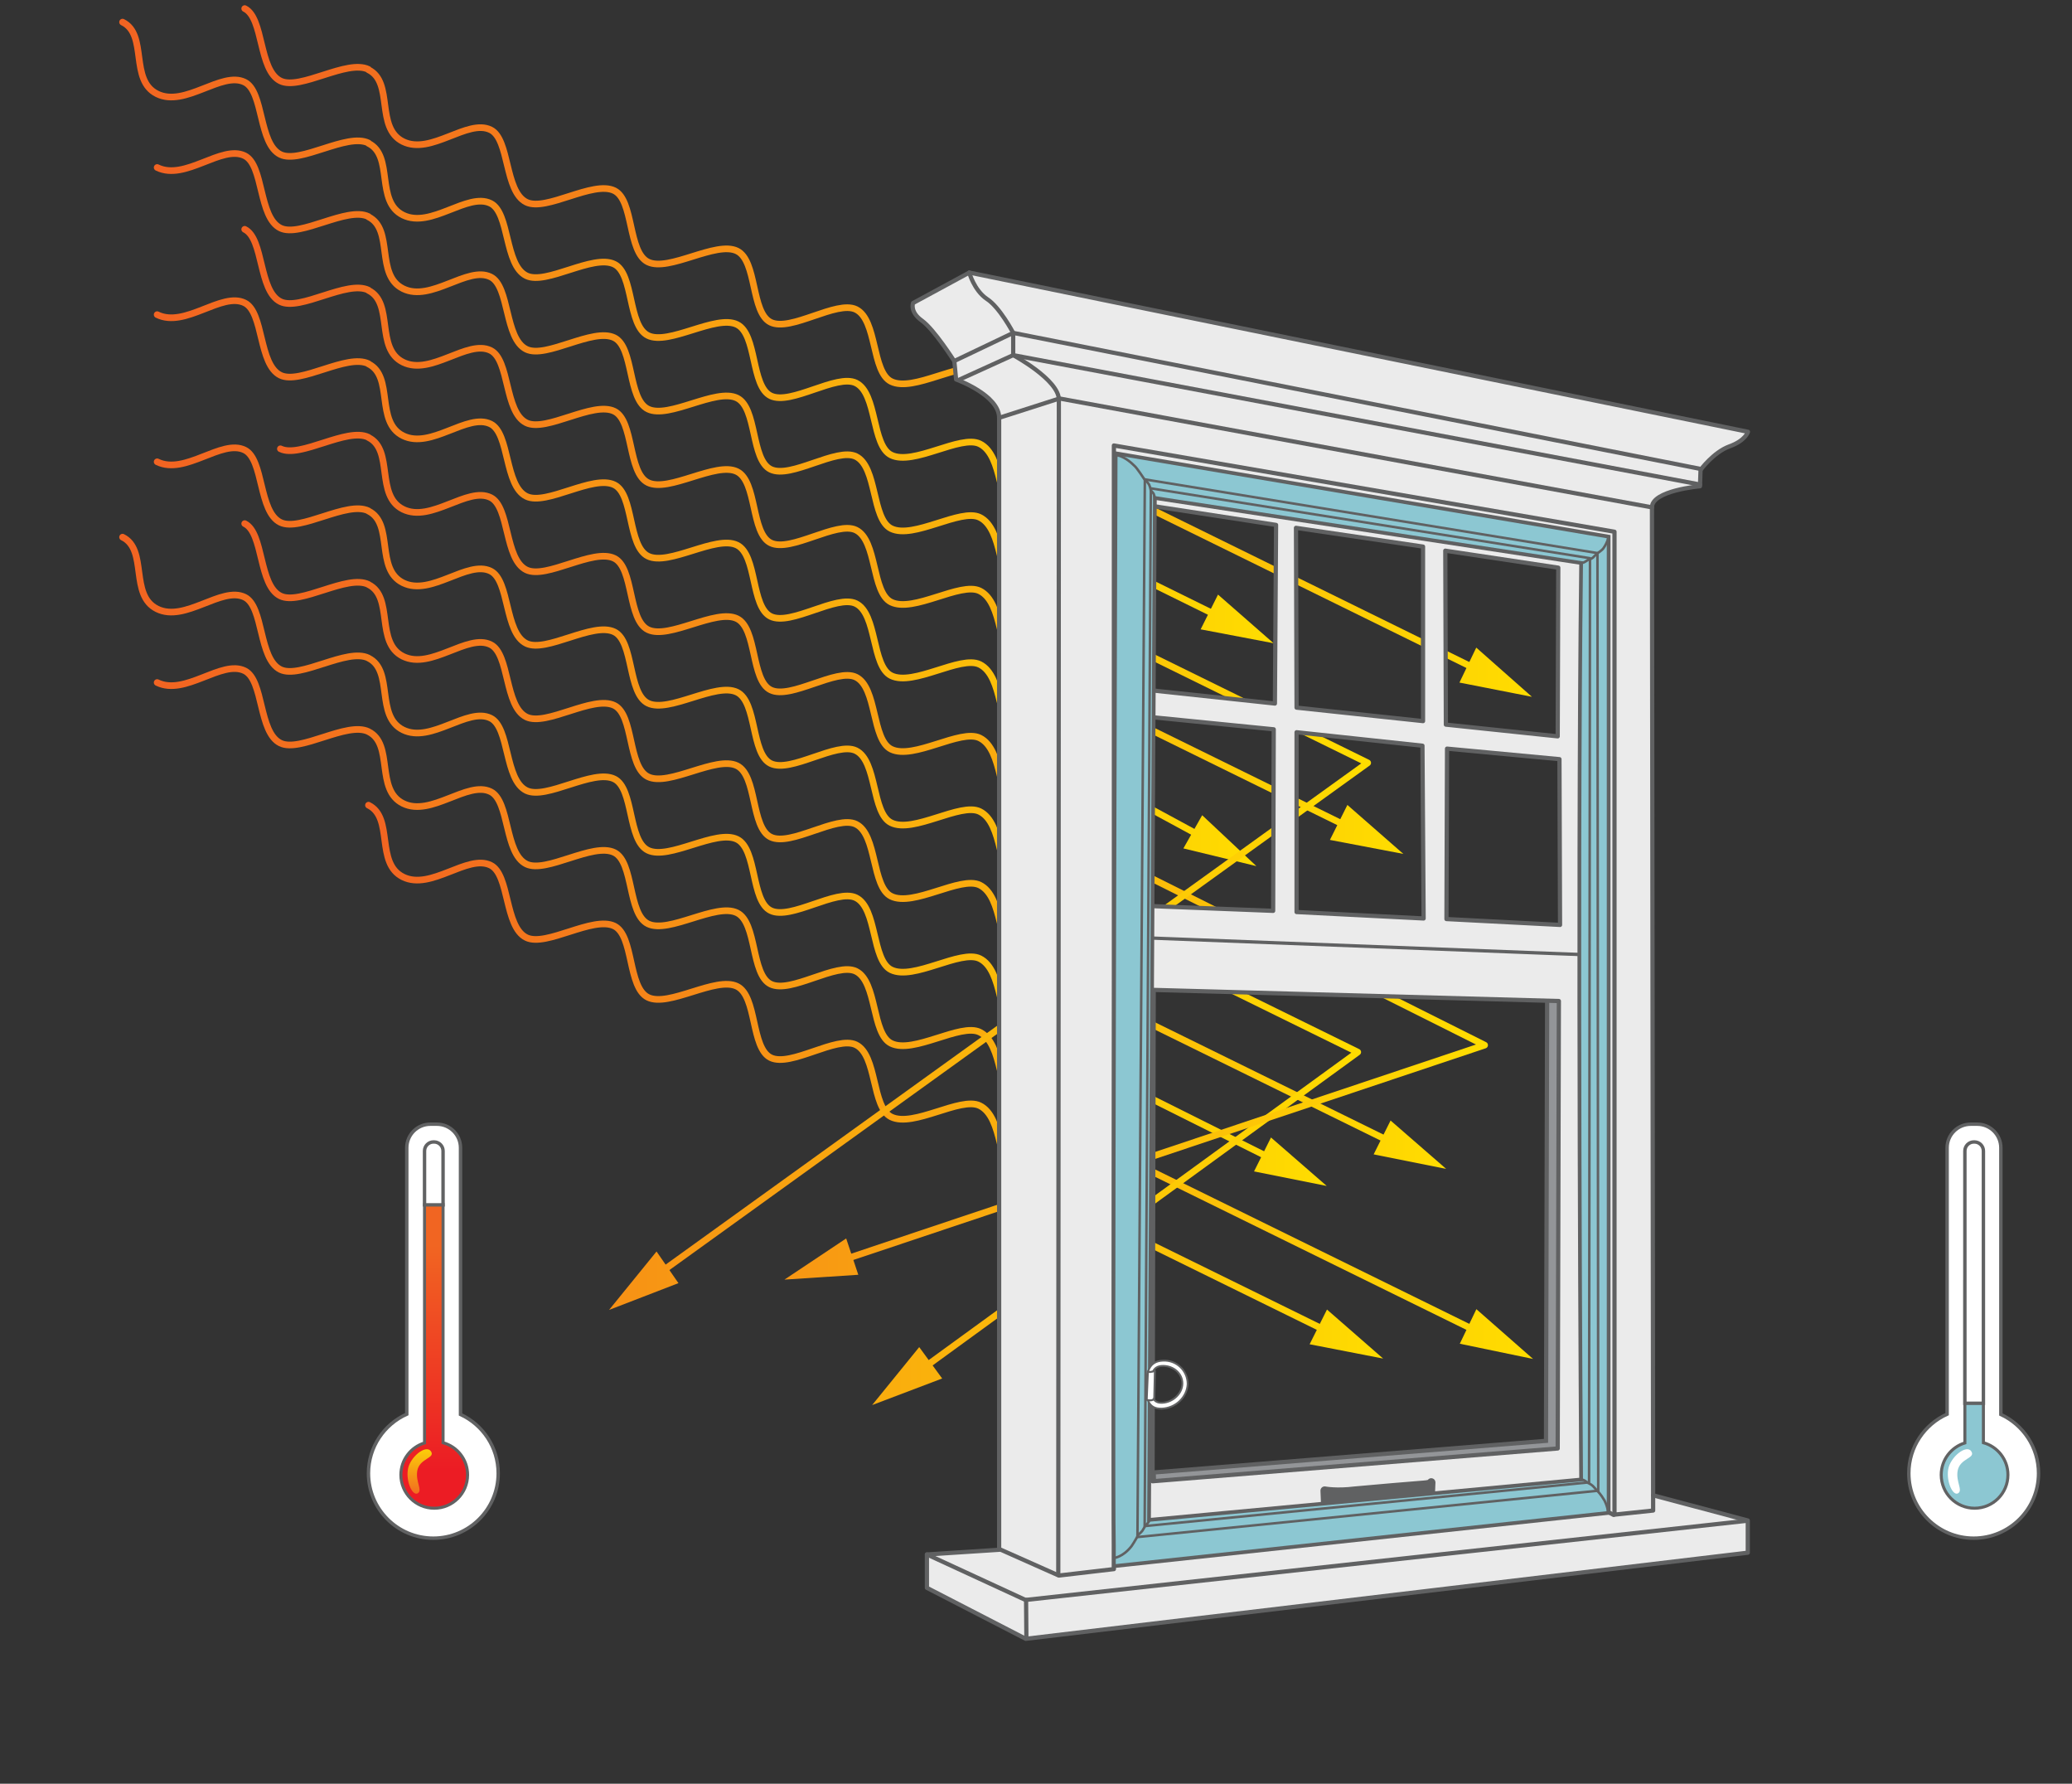 <?xml version="1.0" encoding="UTF-8"?>
<svg
	width="100%"
	height="100%"
	viewBox="0 0 2598 2236"
	version="1.1"
	xmlns="http://www.w3.org/2000/svg"
	xmlns:xlink="http://www.w3.org/1999/xlink"
	xml:space="preserve"
	xmlns:serif="http://www.serif.com/"
	style="fill-rule:evenodd;clip-rule:evenodd;stroke-miterlimit:10;"
>
	<rect x="0" y="0" width="2598" height="2236" fill="#333333" stroke="none"/>
	<g
		id="Indow-Insert-solution-block-heat"
		serif:id="Indow Insert solution-block heat"
		transform="matrix(4.167,0,0,4.167,-170.331,-269.097)"
	>
		<g transform="matrix(1,0,0,1,642.94,439.991)">
			<path
				d="M0,50.098L0,-30.122C0,-34.042 -3.178,-37.221 -7.099,-37.221L-9.073,-37.221C-12.993,-37.221 -16.172,-34.042 -16.172,-30.122L-16.172,50.008C-22.961,53.064 -27.696,59.873 -27.696,67.801C-27.696,78.58 -18.958,87.319 -8.179,87.319C2.6,87.319 11.339,78.58 11.339,67.801C11.339,59.947 6.688,53.194 0,50.098Z"
				style="fill:white;fill-rule:nonzero;stroke:rgb(97,98,99);stroke-width:1.03px;"
			/>
		</g>
		<g transform="matrix(1,0,0,1,637.689,469.743)">
			<path
				d="M0,28.849L0,-19.708L-5.576,-19.708L-5.576,28.916C-9.696,30.167 -12.695,33.992 -12.695,38.519C-12.695,44.063 -8.201,48.557 -2.657,48.557C2.886,48.557 7.38,44.063 7.38,38.519C7.38,33.897 4.252,30.015 0,28.849Z"
				style="fill:rgb(140,199,210);fill-rule:nonzero;stroke:rgb(97,98,99);stroke-width:0.91px;"
			/>
		</g>
		<g transform="matrix(1,0,0,1,637.689,408.115)">
			<path
				d="M0,78.606L0,2.702C0,1.21 -1.209,0 -2.701,0L-2.875,0C-4.367,0 -5.576,1.21 -5.576,2.702L-5.576,78.606L0,78.606Z"
				style="fill:white;fill-rule:nonzero;stroke:rgb(97,98,99);stroke-width:1.03px;"
			/>
		</g>
		<g transform="matrix(-0.954,-0.299,-0.299,0.954,626.396,511.368)">
			<path
				d="M-4.229,-12.02C-2.185,-13.655 1.307,-8.436 0.749,-4.693C0.19,-0.95 -3.055,2.543 -4.229,1.235C-5.402,-0.074 -2.59,-1.809 -2.096,-5.082C-1.498,-9.037 -6.272,-10.384 -4.229,-12.02"
				style="fill:white;fill-rule:nonzero;"
			/>
		</g>
		<g transform="matrix(1,0,0,1,151.75,465.479)">
			<path
				d="M0,-158.677L0.001,-158.677C7.692,-154.897 1.994,-141.212 10.414,-137.075C18.834,-132.937 29.825,-144.02 36.757,-140.613C42.526,-137.778 40.896,-122.095 47.494,-118.852C53.454,-115.923 67.579,-125.466 73.999,-122.311C79.867,-119.428 78,-103.86 84.088,-100.868C90.357,-97.788 104.584,-107.281 110.917,-104.168C116.942,-101.207 115.074,-85.641 121.006,-82.725C127.056,-79.752 140.903,-89.432 146.701,-86.583C153.089,-83.443 151.393,-67.792 157.276,-64.901C163.986,-61.603 178.182,-71.111 183.943,-68.28C191.103,-64.762 189.525,-49.052 194.68,-46.519C201.689,-43.074 260.455,-14.195 289.339,0"
				style="fill:none;fill-rule:nonzero;stroke:url(#_Linear1);stroke-width:2px;stroke-linecap:round;stroke-linejoin:round;stroke-miterlimit:4;"
			/>
		</g>
		<g transform="matrix(307.239,0,0,-307.239,150.75,465.903)">
			<path
				d="M0.925,-0.01L0.997,-0.024L0.942,0.024L0.925,-0.01Z"
				style="fill:url(#_Linear2);fill-rule:nonzero;"
			/>
		</g>
		<g transform="matrix(1,0,0,1,88.165,458.533)">
			<path
				d="M0,-188.628C8.42,-184.49 19.41,-195.574 26.343,-192.167C32.112,-189.332 30.482,-173.648 37.08,-170.405C43.04,-167.477 57.165,-177.02 63.584,-173.865L63.586,-173.853C71.277,-170.074 65.579,-156.389 73.999,-152.251C82.419,-148.113 93.409,-159.197 100.341,-155.79C106.111,-152.955 104.48,-137.271 111.078,-134.029C117.038,-131.1 131.163,-140.643 137.583,-137.488C143.451,-134.604 141.585,-119.037 147.672,-116.045C153.941,-112.964 168.168,-122.457 174.501,-119.345C180.526,-116.384 178.658,-100.817 184.59,-97.902C190.64,-94.929 204.487,-104.609 210.285,-101.759C216.674,-98.62 214.978,-82.968 220.86,-80.077C227.57,-76.78 241.767,-86.288 247.527,-83.457C254.687,-79.938 253.11,-64.229 258.264,-61.696C265.695,-58.044 359.794,-11.8 397.938,6.946"
				style="fill:none;fill-rule:nonzero;stroke:url(#_Linear3);stroke-width:2px;stroke-linecap:round;stroke-linejoin:round;stroke-miterlimit:4;"
			/>
		</g>
		<g transform="matrix(415.839,0,0,-415.839,87.165,465.903)">
			<path
				d="M0.945,-0.007L0.998,-0.018L0.957,0.018L0.945,-0.007Z"
				style="fill:url(#_Linear4);fill-rule:nonzero;"
			/>
		</g>
		<g transform="matrix(1,0,0,1,77.752,413.58)">
			<path
				d="M0,-187.411C7.691,-183.631 1.993,-169.947 10.413,-165.809C18.833,-161.671 29.823,-172.755 36.756,-169.348C42.525,-166.512 40.895,-150.829 47.493,-147.586C53.453,-144.657 67.578,-154.2 73.998,-151.046L73.999,-151.023C81.69,-147.243 75.992,-133.559 84.412,-129.421C92.832,-125.283 103.822,-136.367 110.755,-132.96C116.524,-130.124 114.894,-114.441 121.492,-111.198C127.452,-108.269 141.577,-117.813 147.996,-114.658C153.864,-111.774 151.998,-96.206 158.086,-93.215C164.354,-90.134 178.581,-99.627 184.914,-96.515C190.939,-93.554 189.071,-77.987 195.003,-75.072C201.053,-72.098 214.9,-81.778 220.698,-78.929C227.087,-75.789 225.391,-60.138 231.274,-57.247C237.983,-53.95 252.18,-63.458 257.94,-60.627C265.1,-57.108 263.523,-41.398 268.677,-38.865C275.447,-35.538 321.664,-12.451 346.581,0"
				style="fill:none;fill-rule:nonzero;stroke:url(#_Linear5);stroke-width:2px;stroke-linecap:round;stroke-linejoin:round;stroke-miterlimit:4;"
			/>
		</g>
		<g transform="matrix(364.426,0,0,-364.426,76.752,414.059)">
			<path
				d="M0.937,-0.008L0.997,-0.02L0.951,0.02L0.937,-0.008Z"
				style="fill:url(#_Linear6);fill-rule:nonzero;"
			/>
		</g>
		<g transform="matrix(1,0,0,1,114.508,408.511)">
			<path
				d="M0,-186.413C5.769,-183.578 4.139,-167.894 10.737,-164.652C16.697,-161.723 30.822,-171.266 37.242,-168.111L37.243,-168.077C44.934,-164.298 39.236,-150.613 47.656,-146.475C56.076,-142.337 67.066,-153.421 73.999,-150.014C79.768,-147.179 78.138,-131.495 84.736,-128.253C90.696,-125.324 104.821,-134.867 111.24,-131.712C117.108,-128.828 115.242,-113.261 121.33,-110.269C127.598,-107.188 141.826,-116.681 148.158,-113.569C154.184,-110.608 152.315,-95.041 158.247,-92.126C164.298,-89.153 178.145,-98.832 183.943,-95.983C190.331,-92.844 188.635,-77.192 194.518,-74.301C201.227,-71.004 215.424,-80.512 221.184,-77.681C228.344,-74.162 226.767,-58.453 231.921,-55.92C237.956,-52.954 326.657,-9.362 326.657,-9.362L345.708,0"
				style="fill:none;fill-rule:nonzero;stroke:url(#_Linear7);stroke-width:2px;stroke-linecap:round;stroke-linejoin:round;stroke-miterlimit:4;"
			/>
		</g>
		<g transform="matrix(363.61,0,0,-363.61,113.508,408.937)">
			<path
				d="M0.937,-0.008L0.997,-0.02L0.951,0.02L0.937,-0.008Z"
				style="fill:url(#_Linear8);fill-rule:nonzero;"
			/>
		</g>
		<g transform="matrix(1,0,0,1,88.165,469.904)">
			<path
				d="M0,-266.401C8.42,-262.263 19.41,-273.347 26.343,-269.94C32.112,-267.105 30.482,-251.421 37.08,-248.179C43.04,-245.25 57.165,-254.793 63.584,-251.638L63.586,-251.593C71.277,-247.813 65.579,-234.129 73.999,-229.991C82.419,-225.853 93.409,-236.937 100.341,-233.53C106.111,-230.694 104.48,-215.011 111.078,-211.768C117.038,-208.839 131.163,-218.383 137.583,-215.228C143.451,-212.344 141.585,-196.776 147.672,-193.785C153.941,-190.704 168.168,-200.197 174.501,-197.085C180.526,-194.124 178.658,-178.557 184.59,-175.642C190.64,-172.668 204.487,-182.348 210.285,-179.499C216.674,-176.359 214.978,-160.708 220.86,-157.817C227.57,-154.52 241.767,-164.028 247.527,-161.197C254.687,-157.678 253.11,-141.968 258.264,-139.435C263.846,-136.692 361.262,-88.818 361.262,-88.818L229.56,6.946"
				style="fill:none;fill-rule:nonzero;stroke:url(#_Linear9);stroke-width:2px;stroke-linecap:round;stroke-linejoin:round;stroke-miterlimit:4;"
			/>
		</g>
		<g transform="matrix(363.262,0,0,-363.262,87.165,478.545)">
			<path
				d="M0.595,-0.024L0.653,-0.002L0.634,0.024L0.595,-0.024Z"
				style="fill:url(#_Linear10);fill-rule:nonzero;"
			/>
		</g>
		<g transform="matrix(1,0,0,1,125.245,437.293)">
			<path
				d="M0,-237.701C5.96,-234.772 20.085,-244.315 26.505,-241.16L26.506,-241.104C34.197,-237.325 28.499,-223.64 36.919,-219.502C45.339,-215.364 56.329,-226.448 63.262,-223.041C69.031,-220.206 67.401,-204.522 73.999,-201.28C79.959,-198.351 94.084,-207.894 100.503,-204.739C106.371,-201.855 104.505,-186.288 110.593,-183.296C116.861,-180.215 131.089,-189.708 137.421,-186.596C143.447,-183.635 141.578,-168.068 147.51,-165.153C153.561,-162.18 167.408,-171.86 173.206,-169.01C179.594,-165.871 177.898,-150.219 183.781,-147.328C190.49,-144.031 204.687,-153.539 210.447,-150.708C217.607,-147.189 216.03,-131.48 221.184,-128.947C227.378,-125.903 362.358,-58.306 362.358,-58.306L168.387,6.614"
				style="fill:none;fill-rule:nonzero;stroke:url(#_Linear11);stroke-width:2px;stroke-linecap:round;stroke-linejoin:round;stroke-miterlimit:4;"
			/>
		</g>
		<g transform="matrix(364.358,0,0,-364.358,124.245,443.334)">
			<path
				d="M0.419,-0.017L0.48,-0.013L0.47,0.017L0.419,-0.017Z"
				style="fill:url(#_Linear12);fill-rule:nonzero;"
			/>
		</g>
		<g transform="matrix(1,0,0,1,88.165,309.794)">
			<path
				d="M0,-150.559C8.42,-146.421 19.41,-157.505 26.343,-154.098C32.112,-151.263 30.482,-135.579 37.08,-132.336C43.04,-129.408 57.165,-138.951 63.584,-135.796L63.586,-135.729C71.277,-131.949 65.579,-118.264 73.999,-114.127C82.419,-109.989 93.409,-121.072 100.341,-117.665C106.111,-114.83 104.48,-99.147 111.078,-95.904C117.038,-92.975 131.163,-102.518 137.583,-99.363C143.451,-96.48 141.585,-80.912 147.672,-77.92C153.941,-74.84 168.168,-84.333 174.501,-81.22C180.526,-78.259 178.658,-62.693 184.59,-59.777C190.64,-56.804 204.487,-66.484 210.285,-63.635C216.674,-60.495 214.978,-44.844 220.86,-41.953C227.57,-38.655 241.767,-48.163 247.527,-45.332C254.687,-41.814 253.11,-26.104 258.264,-23.571C264.615,-20.45 295.846,-3.551 315.185,6.946"
				style="fill:none;fill-rule:nonzero;stroke:url(#_Linear13);stroke-width:2px;stroke-linecap:round;stroke-linejoin:round;stroke-miterlimit:4;"
			/>
		</g>
		<g transform="matrix(332.755,0,0,-332.755,87.165,317.477)">
			<path
				d="M0.931,-0.007L0.997,-0.023L0.948,0.023L0.931,-0.007Z"
				style="fill:url(#_Linear14);fill-rule:nonzero;"
			/>
		</g>
		<g transform="matrix(1,0,0,1,114.508,313.67)">
			<path
				d="M0,-180.108C5.769,-177.273 4.139,-161.589 10.737,-158.347C16.697,-155.418 30.822,-164.961 37.242,-161.806L37.243,-161.728C44.934,-157.948 39.236,-144.263 47.656,-140.126C56.076,-135.988 67.066,-147.071 73.999,-143.664C79.768,-140.829 78.138,-125.146 84.736,-121.903C90.696,-118.974 104.821,-128.517 111.24,-125.362C117.108,-122.479 115.242,-106.911 121.33,-103.919C127.598,-100.839 141.826,-110.332 148.158,-107.219C154.184,-104.258 152.315,-88.692 158.247,-85.776C164.298,-82.803 178.145,-92.483 183.943,-89.634C190.331,-86.494 188.635,-70.843 194.518,-67.952C201.227,-64.654 215.424,-74.162 221.184,-71.331C228.344,-67.813 226.767,-52.103 231.921,-49.57C239.005,-46.089 302.525,-14.873 332.788,0"
				style="fill:none;fill-rule:nonzero;stroke:url(#_Linear15);stroke-width:2px;stroke-linecap:round;stroke-linejoin:round;stroke-miterlimit:4;"
			/>
		</g>
		<g transform="matrix(350.686,0,0,-350.686,113.508,314.094)">
			<path
				d="M0.934,-0.009L0.997,-0.021L0.949,0.021L0.934,-0.009Z"
				style="fill:url(#_Linear16);fill-rule:nonzero;"
			/>
		</g>
		<g transform="matrix(1,0,0,1,88.165,441.247)">
			<path
				d="M0,-326.28C8.42,-322.142 19.41,-333.226 26.343,-329.819C32.112,-326.984 30.482,-311.3 37.08,-308.058C43.04,-305.129 57.165,-314.672 63.584,-311.517L63.586,-311.428C71.277,-307.648 65.579,-293.963 73.999,-289.825C82.419,-285.687 93.409,-296.771 100.341,-293.364C106.111,-290.529 104.48,-274.845 111.078,-271.603C117.038,-268.674 131.163,-278.217 137.583,-275.062C143.451,-272.178 141.585,-256.611 147.672,-253.619C153.941,-250.538 168.168,-260.031 174.501,-256.919C180.526,-253.958 178.658,-238.391 184.59,-235.476C190.64,-232.503 204.487,-242.183 210.285,-239.333C216.674,-236.194 214.978,-220.542 220.86,-217.651C227.57,-214.354 241.767,-223.862 247.527,-221.031C254.687,-217.512 253.11,-201.803 258.264,-199.27C263.976,-196.463 364.257,-147.18 364.257,-147.18L150.289,6.946"
				style="fill:none;fill-rule:nonzero;stroke:url(#_Linear17);stroke-width:2px;stroke-linecap:round;stroke-linejoin:round;stroke-miterlimit:4;"
			/>
		</g>
		<g transform="matrix(366.257,0,0,-366.257,87.165,449.855)">
			<path
				d="M0.374,-0.024L0.431,-0.002L0.413,0.024L0.374,-0.024Z"
				style="fill:url(#_Linear18);fill-rule:nonzero;"
			/>
		</g>
		<g transform="matrix(1,0,0,1,77.752,250.33)">
			<path
				d="M0,-179.099C7.691,-175.319 1.993,-161.635 10.413,-157.497C18.833,-153.359 29.823,-164.443 36.756,-161.036C42.525,-158.2 40.895,-142.517 47.493,-139.274C53.453,-136.345 67.578,-145.888 73.998,-142.734L73.999,-142.633C81.69,-138.853 75.992,-125.169 84.412,-121.031C92.832,-116.893 103.822,-127.977 110.755,-124.57C116.524,-121.734 114.894,-106.051 121.492,-102.808C127.452,-99.879 141.577,-109.423 147.996,-106.268C153.864,-103.384 151.998,-87.816 158.086,-84.825C164.354,-81.744 178.581,-91.237 184.914,-88.125C190.939,-85.164 189.071,-69.597 195.003,-66.682C201.053,-63.708 214.9,-73.388 220.698,-70.539C227.087,-67.399 225.391,-51.748 231.274,-48.857C237.983,-45.56 252.18,-55.068 257.94,-52.237C265.1,-48.718 263.523,-33.009 268.677,-30.475C275.124,-27.307 309.703,-10.257 330.503,0"
				style="fill:none;fill-rule:nonzero;stroke:url(#_Linear19);stroke-width:2px;stroke-linecap:round;stroke-linejoin:round;stroke-miterlimit:4;"
			/>
		</g>
		<g transform="matrix(348.394,0,0,-348.394,76.752,250.767)">
			<path
				d="M0.934,-0.009L0.997,-0.021L0.949,0.021L0.934,-0.009Z"
				style="fill:url(#_Linear20);fill-rule:nonzero;"
			/>
		</g>
		<g transform="matrix(1,0,0,1,114.508,266.373)">
			<path
				d="M0,-199.213C5.769,-196.378 4.139,-180.694 10.737,-177.452C16.697,-174.523 30.822,-184.066 37.242,-180.911L37.243,-180.799C44.934,-177.02 39.236,-163.335 47.656,-159.197C56.076,-155.059 67.066,-166.143 73.999,-162.736C79.768,-159.901 78.138,-144.217 84.736,-140.975C90.696,-138.046 104.821,-147.589 111.24,-144.434C117.108,-141.55 115.242,-125.983 121.33,-122.991C127.598,-119.91 141.826,-129.403 148.158,-126.291C154.184,-123.33 152.315,-107.763 158.247,-104.848C164.298,-101.875 178.145,-111.554 183.943,-108.705C190.331,-105.566 188.635,-89.914 194.518,-87.023C201.227,-83.726 215.424,-93.234 221.184,-90.403C228.344,-86.884 226.767,-71.175 231.921,-68.642C239.352,-64.99 333.451,-18.746 371.596,0"
				style="fill:none;fill-rule:nonzero;stroke:url(#_Linear21);stroke-width:2px;stroke-linecap:round;stroke-linejoin:round;stroke-miterlimit:4;"
			/>
		</g>
		<g transform="matrix(389.497,0,0,-389.497,113.508,266.799)">
			<path
				d="M0.941,-0.008L0.997,-0.019L0.954,0.019L0.941,-0.008Z"
				style="fill:url(#_Linear22);fill-rule:nonzero;"
			/>
		</g>
		<g transform="matrix(1,0,0,1,179.446,439.991)">
			<path
				d="M0,50.098L0,-30.122C0,-34.042 -3.178,-37.221 -7.099,-37.221L-9.073,-37.221C-12.993,-37.221 -16.171,-34.042 -16.171,-30.122L-16.171,50.008C-22.961,53.064 -27.696,59.873 -27.696,67.801C-27.696,78.58 -18.958,87.319 -8.179,87.319C2.6,87.319 11.339,78.58 11.339,67.801C11.339,59.947 6.688,53.194 0,50.098Z"
				style="fill:white;fill-rule:nonzero;stroke:rgb(97,98,99);stroke-width:1.03px;"
			/>
		</g>
		<g transform="matrix(0,87.962,87.962,0,171.538,418.896)">
			<path
				d="M0.092,-0.033L0.907,-0.033C0.921,-0.08 0.964,-0.114 1.016,-0.114C1.079,-0.114 1.13,-0.063 1.13,-0C1.13,0.063 1.079,0.114 1.016,0.114C0.963,0.114 0.919,0.079 0.906,0.03L0.092,0.03L0.092,-0.033Z"
				style="fill:url(#_Linear23);fill-rule:nonzero;"
			/>
		</g>
		<g transform="matrix(1,0,0,1,174.195,446.668)">
			<path
				d="M0,51.924L0,-19.708L-5.576,-19.708L-5.576,51.991C-9.696,53.242 -12.695,57.067 -12.695,61.594C-12.695,67.138 -8.201,71.632 -2.657,71.632C2.886,71.632 7.38,67.138 7.38,61.594C7.38,56.972 4.252,53.09 0,51.924Z"
				style="fill:none;fill-rule:nonzero;stroke:rgb(97,98,99);stroke-width:0.91px;"
			/>
		</g>
		<g transform="matrix(1,0,0,1,174.195,408.115)">
			<path
				d="M0,18.927L0,2.702C0,1.21 -1.209,0 -2.701,0L-2.875,0C-4.367,0 -5.576,1.21 -5.576,2.702L-5.576,18.927L0,18.927Z"
				style="fill:white;fill-rule:nonzero;stroke:rgb(97,98,99);stroke-width:1.03px;"
			/>
		</g>
		<g transform="matrix(-0.784,34.339,34.339,0.784,168.151,495.816)">
			<path
				d="M0.319,-0.125C0.428,-0.14 0.552,-0.078 0.525,-0.034C0.498,0.009 0.426,-0.055 0.331,-0.043C0.216,-0.028 0.216,0.117 0.154,0.073C0.142,0.064 0.137,0.052 0.137,0.037C0.138,-0.021 0.231,-0.114 0.319,-0.125Z"
				style="fill:url(#_Linear24);fill-rule:nonzero;"
			/>
		</g>
		<g transform="matrix(1,0,0,1,388.03,369.422)">
			<path
				d="M0,138.122L118.038,128.608L118.39,-6.518L125.437,-6.342L125.085,134.422L0.176,144.64L0,138.122Z"
				style="fill:rgb(147,149,152);fill-rule:nonzero;stroke:rgb(96,97,98);stroke-width:1.27px;"
			/>
		</g>
		<g transform="matrix(1,0,0,1,476.118,363.101)">
			<path
				d="M0,-22.043L0.176,-73.31L34.002,-70.139L34.178,-20.281L0,-22.043ZM33.473,137.22L-88.44,147.086L-88.088,-0.726L33.826,2.621L33.473,137.22ZM-92.668,-83.176L-51.972,-79.124L-52.148,-24.51L-92.668,-26.095L-92.668,-83.176ZM-92.668,-146.952L-51.267,-140.609L-51.619,-86.876L-92.845,-91.28L-92.668,-146.952ZM-7.223,-74.191L-6.871,-22.219L-45.101,-24.157L-45.101,-78.243L-7.223,-74.191ZM-7.047,-134.091L-7.047,-81.591L-45.101,-85.643L-45.277,-139.728L-7.047,-134.091ZM33.65,-127.749L33.473,-77.01L-0.176,-80.533L-0.352,-132.858L33.65,-127.749ZM62.19,151.314C62.19,151.314 61.838,-140.786 61.838,-145.895C61.838,-151.004 76.284,-152.237 76.284,-152.237L76.46,-157.17C76.46,-157.17 80.336,-162.455 85.093,-164.217C90.026,-165.979 90.731,-168.621 90.731,-168.621L-143.583,-216.525L-160.496,-207.364C-160.496,-207.364 -161.553,-204.721 -157.853,-202.078C-154.154,-199.436 -148.076,-189.832 -148.076,-189.832L-147.547,-184.371C-147.547,-184.371 -134.598,-179.704 -134.598,-172.833L-134.598,167.698L-156.33,169.108L-156.33,179.15L-126.588,194.482L90.668,168.579L90.668,158.889L62.19,151.314Z"
				style="fill:rgb(235,235,235);fill-rule:nonzero;stroke:rgb(96,97,98);stroke-width:1.27px;stroke-linecap:round;stroke-linejoin:round;"
			/>
		</g>
		<g transform="matrix(1,0,0,1,319.788,535.766)">
			<path
				d="M0,-3.558L29.66,10.127L246.697,-13.685"
				style="fill:none;fill-rule:nonzero;stroke:rgb(96,97,98);stroke-width:1.27px;stroke-linecap:round;stroke-linejoin:round;"
			/>
		</g>
		<g
			transform="matrix(0.008,1,1,-0.008,355.37,551.498)"
		>
			<path
				d="M-5.652,-5.699L5.746,-5.699"
				style="fill:none;fill-rule:nonzero;stroke:rgb(96,97,98);stroke-width:1.27px;stroke-linecap:round;stroke-linejoin:round;"
			/>
		</g>
		<g transform="matrix(1,0,0,1,341.52,206.582)">
			<path
				d="M0,323.982L17.97,331.969L34.53,330.031L34.53,-7.987L185.161,17.96L185.161,313.646L196.788,312.413L196.788,307.832"
				style="fill:none;fill-rule:nonzero;stroke:rgb(96,97,98);stroke-width:1.27px;stroke-linecap:round;stroke-linejoin:round;"
			/>
		</g>
		<g transform="matrix(1,0,0,1,359.314,146.576)">
			<path
				d="M0,391.799C0,391.799 0.176,44.221 0.176,38.231C0.176,32.241 -13.565,24.841 -13.565,24.841L-13.565,18.147C-13.565,18.147 -17.618,10.395 -21.493,7.928C-25.369,5.286 -26.779,0 -26.779,0"
				style="fill:none;fill-rule:nonzero;stroke:rgb(96,97,98);stroke-width:1.27px;stroke-linecap:round;stroke-linejoin:round;"
			/>
		</g>
		<g transform="matrix(1,0,0,1,341.52,211.393)">
			<path
				d="M0,-21.125L18.146,-26.939L196.436,5.814"
				style="fill:none;fill-rule:nonzero;stroke:rgb(96,97,98);stroke-width:1.27px;stroke-linecap:round;stroke-linejoin:round;"
			/>
		</g>
		<g transform="matrix(1,0,0,1,329.276,202.845)">
			<path
				d="M0,-23.939L16.473,-31.429L223.127,7.49"
				style="fill:none;fill-rule:nonzero;stroke:rgb(96,97,98);stroke-width:1.27px;stroke-linecap:round;stroke-linejoin:round;"
			/>
		</g>
		<g transform="matrix(1,0,0,1,328.219,197.317)">
			<path
				d="M0,-24.225L17.53,-32.595L224.546,8.37"
				style="fill:none;fill-rule:nonzero;stroke:rgb(96,97,98);stroke-width:1.27px;stroke-linecap:round;stroke-linejoin:round;"
			/>
		</g>
		<g transform="matrix(1,0,0,1,376.051,533.089)">
			<path
				d="M0,-186.746L146.754,-181.108L146.402,-15.151L0,0"
				style="fill:none;fill-rule:nonzero;stroke:rgb(96,97,98);stroke-width:1px;stroke-linecap:round;stroke-linejoin:round;"
			/>
		</g>
		<g transform="matrix(1,0,0,1,518.577,205.05)">
			<path
				d="M0,146.931L0,22.551L-142.526,0"
				style="fill:none;fill-rule:nonzero;stroke:rgb(96,97,98);stroke-width:2.54px;"
			/>
		</g>
		<g transform="matrix(-0.881,-0.473,-0.473,0.881,523.26,517.446)">
			<path
				d="M-4.125,1.037L0.261,1.037"
				style="fill:none;fill-rule:nonzero;stroke:rgb(96,97,98);stroke-width:1.27px;stroke-linecap:round;stroke-linejoin:round;"
			/>
		</g>
		<g transform="matrix(1,0,0,1,439.65,512.301)">
			<path
				d="M0,4.933C0,4.933 0.176,6.695 10.042,5.638C19.908,4.757 24.488,4.052 28.717,3.7C31.712,3.347 31.712,2.467 31.712,2.467L31.888,-1.762C31.888,-1.762 32.064,-1.233 29.597,-1.057C27.131,-0.881 14.623,0.176 8.985,0.705C3.347,1.409 -0.176,0.705 -0.176,0.705L0,4.933Z"
				style="fill:rgb(96,97,98);fill-rule:nonzero;stroke:rgb(96,97,98);stroke-width:2.54px;stroke-linecap:round;stroke-linejoin:round;"
			/>
		</g>
		<g transform="matrix(1,0,0,1,516.639,227.072)">
			<path
				d="M0,282.586L-130.018,294.742L-128.256,-12.685L0,6.871C-1.233,109.405 0,282.586 0,282.586ZM-140.06,-25.017C-140.06,-25.017 -141.117,280.824 -140.588,302.494L-140.588,308.66L8.28,292.628L8.28,-1.057L-139.707,-26.074L-140.06,-25.017Z"
				style="fill:rgb(140,199,210);fill-rule:nonzero;stroke:rgb(96,97,98);stroke-width:1.12px;"
			/>
		</g>
		<g
			transform="matrix(-0.006,1,1,0.006,608.792,303.357)"
		>
			<path
				d="M-90.536,-222.156L221.652,-222.156L207.684,-88.515L-70.317,-89.908L-90.536,-222.156Z"
				style="fill:none;fill-rule:nonzero;stroke:rgb(96,97,98);stroke-width:0.75px;stroke-linecap:round;stroke-linejoin:round;"
			/>
		</g>
		<g
			transform="matrix(-0.007,1,1,0.007,611.988,301.948)"
		>
			<path
				d="M-91.565,-227.265L226.616,-227.265L211.701,-88.718L-70.348,-90.924L-91.565,-227.265Z"
				style="fill:none;fill-rule:nonzero;stroke:rgb(96,97,98);stroke-width:0.75px;"
			/>
		</g>
		<g transform="matrix(1,0,0,1,388.383,201.526)">
			<path
				d="M0,12.685C0,12.685 -0.176,12.333 -0.352,11.628C-0.528,11.276 -1.233,10.571 -1.233,10.571C-1.233,10.571 -1.409,9.514 -1.762,8.809C-2.29,7.928 -3.171,7.224 -3.171,7.224C-3.171,7.224 -5.461,3.7 -6.166,3.171C-8.633,0.705 -10.571,0.177 -11.275,0"
				style="fill:none;fill-rule:nonzero;stroke:rgb(96,97,98);stroke-width:0.75px;stroke-linecap:round;stroke-linejoin:round;"
			/>
		</g>
		<g transform="matrix(1,0,0,1,524.919,233.943)">
			<path
				d="M0,-7.752C0,-7.752 -0.352,-6.166 -1.586,-4.405C-2.114,-3.7 -3.524,-2.819 -3.524,-2.819C-3.524,-2.819 -4.052,-2.291 -4.757,-1.586C-5.461,-1.057 -5.99,-1.057 -5.99,-1.057C-5.99,-1.057 -6.581,-0.707 -7.11,-0.355C-7.638,-0.002 -8.28,0 -8.28,0"
				style="fill:none;fill-rule:nonzero;stroke:rgb(96,97,98);stroke-width:0.75px;stroke-linecap:round;stroke-linejoin:round;"
			/>
		</g>
		<g transform="matrix(1,0,0,1,516.639,519.716)">
			<path
				d="M0,-10.058C0,-10.058 0.593,-10.045 1.121,-9.692C1.65,-9.34 1.868,-9.118 1.868,-9.118C1.868,-9.118 2.995,-8.649 3.524,-8.12C4.052,-7.591 4.943,-6.544 4.943,-6.544C4.943,-6.544 5.814,-5.83 7.047,-3.716C8.104,-1.601 8.136,0 8.136,0"
				style="fill:none;fill-rule:nonzero;stroke:rgb(96,97,98);stroke-width:0.75px;"
			/>
		</g>
		<g transform="matrix(1,0,0,1,386.621,533.266)">
			<path
				d="M0,-11.804C0,-11.804 0.176,-11.275 -0.176,-10.747C-0.352,-10.395 -1.057,-9.866 -1.057,-9.866C-1.057,-9.866 -1.586,-8.809 -1.938,-8.281C-2.29,-7.752 -3.171,-7.047 -3.171,-7.047C-3.171,-7.047 -4.404,-4.757 -5.285,-3.524C-7.928,-0.176 -10.571,0 -10.571,0"
				style="fill:none;fill-rule:nonzero;stroke:rgb(96,97,98);stroke-width:0.75px;stroke-linecap:round;stroke-linejoin:round;"
			/>
		</g>
		<g transform="matrix(1,0,0,1,396.663,481.47)">
			<path
				d="M0,-0.705C0,2.29 -2.819,4.933 -5.99,5.109C-9.161,5.285 -9.337,2.819 -9.337,-0.353C-9.337,-3.348 -9.161,-5.99 -5.814,-5.99C-2.643,-5.99 0,-3.7 0,-0.705M-5.814,-7.576C-10.042,-7.4 -10.747,-4.229 -10.923,-0.176C-10.923,3.699 -10.394,7.047 -6.166,6.87C-1.938,6.694 1.409,3.347 1.586,-0.529C1.586,-4.581 -1.762,-7.752 -5.814,-7.576"
				style="fill:white;fill-rule:nonzero;"
			/>
		</g>
		<g transform="matrix(1,0,0,1,396.663,481.47)">
			<path
				d="M0,-0.705C0,2.29 -2.819,4.933 -5.99,5.109C-9.161,5.285 -9.337,2.819 -9.337,-0.353C-9.337,-3.348 -9.161,-5.99 -5.814,-5.99C-2.643,-5.99 0,-3.7 0,-0.705ZM-5.814,-7.576C-10.042,-7.4 -10.747,-4.229 -10.923,-0.176C-10.923,3.699 -10.394,7.047 -6.166,6.87C-1.938,6.694 1.409,3.347 1.586,-0.529C1.586,-4.581 -1.762,-7.752 -5.814,-7.576Z"
				style="fill:none;fill-rule:nonzero;stroke:rgb(96,97,98);stroke-width:0.55px;"
			/>
		</g>
		<g transform="matrix(1,0,0,1,386.269,485.874)">
			<path
				d="M0,-8.632L-0.352,-0.175C-0.352,-0.175 1.938,0.529 1.938,-1.056C1.938,-2.29 2.114,-7.046 2.114,-8.808C2.114,-9.161 1.762,-8.632 1.057,-8.632C0.705,-8.456 0,-8.632 0,-8.632Z"
				style="fill:white;fill-rule:nonzero;stroke:rgb(96,97,98);stroke-width:0.59px;"
			/>
		</g>
	</g>
	<defs>
		<linearGradient
			id="_Linear1"
			x1="0"
			y1="0"
			x2="1"
			y2="0"
			gradientUnits="userSpaceOnUse"
			gradientTransform="matrix(307.239,-0,0,307.239,-1,-79.338)"
			><stop offset="0" style="stop-color:rgb(242,99,34);stop-opacity:1" /><stop
				offset="1"
				style="stop-color:rgb(255,221,0);stop-opacity:1"
			/></linearGradient
		>
		<linearGradient
			id="_Linear2"
			x1="0"
			y1="0"
			x2="1"
			y2="0"
			gradientUnits="userSpaceOnUse"
			gradientTransform="matrix(1,0,0,-1,0,-3.64863e-06)"
			><stop offset="0" style="stop-color:rgb(242,99,34);stop-opacity:1" /><stop
				offset="1"
				style="stop-color:rgb(255,221,0);stop-opacity:1"
			/></linearGradient
		>
		<linearGradient
			id="_Linear3"
			x1="0"
			y1="0"
			x2="1"
			y2="0"
			gradientUnits="userSpaceOnUse"
			gradientTransform="matrix(415.839,-0,0,415.839,-1,-92.941)"
			><stop offset="0" style="stop-color:rgb(242,99,34);stop-opacity:1" /><stop
				offset="1"
				style="stop-color:rgb(255,221,0);stop-opacity:1"
			/></linearGradient
		>
		<linearGradient
			id="_Linear4"
			x1="0"
			y1="0"
			x2="1"
			y2="0"
			gradientUnits="userSpaceOnUse"
			gradientTransform="matrix(1,0,0,-1,0,-2.69575e-06)"
			><stop offset="0" style="stop-color:rgb(242,99,34);stop-opacity:1" /><stop
				offset="1"
				style="stop-color:rgb(255,221,0);stop-opacity:1"
			/></linearGradient
		>
		<linearGradient
			id="_Linear5"
			x1="0"
			y1="0"
			x2="1"
			y2="0"
			gradientUnits="userSpaceOnUse"
			gradientTransform="matrix(364.426,-0,0,364.426,-1,-93.706)"
			><stop offset="0" style="stop-color:rgb(242,99,34);stop-opacity:1" /><stop
				offset="1"
				style="stop-color:rgb(255,221,0);stop-opacity:1"
			/></linearGradient
		>
		<linearGradient
			id="_Linear6"
			x1="0"
			y1="0"
			x2="1"
			y2="0"
			gradientUnits="userSpaceOnUse"
			gradientTransform="matrix(1,0,0,-1,0,-3.89654e-07)"
			><stop offset="0" style="stop-color:rgb(242,99,34);stop-opacity:1" /><stop
				offset="1"
				style="stop-color:rgb(255,221,0);stop-opacity:1"
			/></linearGradient
		>
		<linearGradient
			id="_Linear7"
			x1="0"
			y1="0"
			x2="1"
			y2="0"
			gradientUnits="userSpaceOnUse"
			gradientTransform="matrix(363.61,-0,0,363.61,-1,-93.206)"
			><stop offset="0" style="stop-color:rgb(242,99,34);stop-opacity:1" /><stop
				offset="1"
				style="stop-color:rgb(255,221,0);stop-opacity:1"
			/></linearGradient
		>
		<linearGradient
			id="_Linear8"
			x1="0"
			y1="0"
			x2="1"
			y2="0"
			gradientUnits="userSpaceOnUse"
			gradientTransform="matrix(1,0,0,-1,0,-1.17929e-06)"
			><stop offset="0" style="stop-color:rgb(242,99,34);stop-opacity:1" /><stop
				offset="1"
				style="stop-color:rgb(255,221,0);stop-opacity:1"
			/></linearGradient
		>
		<linearGradient
			id="_Linear9"
			x1="0"
			y1="0"
			x2="1"
			y2="0"
			gradientUnits="userSpaceOnUse"
			gradientTransform="matrix(363.262,-0,0,363.262,-1,-131.827)"
			><stop offset="0" style="stop-color:rgb(242,99,34);stop-opacity:1" /><stop
				offset="1"
				style="stop-color:rgb(255,221,0);stop-opacity:1"
			/></linearGradient
		>
		<linearGradient
			id="_Linear10"
			x1="0"
			y1="0"
			x2="1"
			y2="0"
			gradientUnits="userSpaceOnUse"
			gradientTransform="matrix(1,0,0,-1,0,-1.18977e-06)"
			><stop offset="0" style="stop-color:rgb(242,99,34);stop-opacity:1" /><stop
				offset="1"
				style="stop-color:rgb(255,221,0);stop-opacity:1"
			/></linearGradient
		>
		<linearGradient
			id="_Linear11"
			x1="0"
			y1="0"
			x2="1"
			y2="0"
			gradientUnits="userSpaceOnUse"
			gradientTransform="matrix(364.358,-0,0,364.358,-1,-117.598)"
			><stop offset="0" style="stop-color:rgb(242,99,34);stop-opacity:1" /><stop
				offset="1"
				style="stop-color:rgb(255,221,0);stop-opacity:1"
			/></linearGradient
		>
		<linearGradient
			id="_Linear12"
			x1="0"
			y1="0"
			x2="1"
			y2="0"
			gradientUnits="userSpaceOnUse"
			gradientTransform="matrix(1,0,0,-1,0,-1.78012e-06)"
			><stop offset="0" style="stop-color:rgb(242,99,34);stop-opacity:1" /><stop
				offset="1"
				style="stop-color:rgb(255,221,0);stop-opacity:1"
			/></linearGradient
		>
		<linearGradient
			id="_Linear13"
			x1="0"
			y1="0"
			x2="1"
			y2="0"
			gradientUnits="userSpaceOnUse"
			gradientTransform="matrix(332.755,-0,0,332.755,-1,-73.906)"
			><stop offset="0" style="stop-color:rgb(242,99,34);stop-opacity:1" /><stop
				offset="1"
				style="stop-color:rgb(255,221,0);stop-opacity:1"
			/></linearGradient
		>
		<linearGradient
			id="_Linear14"
			x1="0"
			y1="0"
			x2="1"
			y2="0"
			gradientUnits="userSpaceOnUse"
			gradientTransform="matrix(1,0,0,-1,0,-1.63604e-06)"
			><stop offset="0" style="stop-color:rgb(242,99,34);stop-opacity:1" /><stop
				offset="1"
				style="stop-color:rgb(255,221,0);stop-opacity:1"
			/></linearGradient
		>
		<linearGradient
			id="_Linear15"
			x1="0"
			y1="0"
			x2="1"
			y2="0"
			gradientUnits="userSpaceOnUse"
			gradientTransform="matrix(350.686,-0,0,350.686,-1,-90.054)"
			><stop offset="0" style="stop-color:rgb(242,99,34);stop-opacity:1" /><stop
				offset="1"
				style="stop-color:rgb(255,221,0);stop-opacity:1"
			/></linearGradient
		>
		<linearGradient
			id="_Linear16"
			x1="0"
			y1="0"
			x2="1"
			y2="0"
			gradientUnits="userSpaceOnUse"
			gradientTransform="matrix(1,0,0,-1,0,-1.85351e-07)"
			><stop offset="0" style="stop-color:rgb(242,99,34);stop-opacity:1" /><stop
				offset="1"
				style="stop-color:rgb(255,221,0);stop-opacity:1"
			/></linearGradient
		>
		<linearGradient
			id="_Linear17"
			x1="0"
			y1="0"
			x2="1"
			y2="0"
			gradientUnits="userSpaceOnUse"
			gradientTransform="matrix(366.257,-0,0,366.257,-1,-161.767)"
			><stop offset="0" style="stop-color:rgb(242,99,34);stop-opacity:1" /><stop
				offset="1"
				style="stop-color:rgb(255,221,0);stop-opacity:1"
			/></linearGradient
		>
		<linearGradient
			id="_Linear18"
			x1="0"
			y1="0"
			x2="1"
			y2="0"
			gradientUnits="userSpaceOnUse"
			gradientTransform="matrix(1,0,0,-1,0,-5.19307e-07)"
			><stop offset="0" style="stop-color:rgb(242,99,34);stop-opacity:1" /><stop
				offset="1"
				style="stop-color:rgb(255,221,0);stop-opacity:1"
			/></linearGradient
		>
		<linearGradient
			id="_Linear19"
			x1="0"
			y1="0"
			x2="1"
			y2="0"
			gradientUnits="userSpaceOnUse"
			gradientTransform="matrix(348.394,-0,0,348.394,-1,-89.549)"
			><stop offset="0" style="stop-color:rgb(242,99,34);stop-opacity:1" /><stop
				offset="1"
				style="stop-color:rgb(255,221,0);stop-opacity:1"
			/></linearGradient
		>
		<linearGradient
			id="_Linear20"
			x1="0"
			y1="0"
			x2="1"
			y2="0"
			gradientUnits="userSpaceOnUse"
			gradientTransform="matrix(1,0,0,-1,0,-1.78706e-06)"
			><stop offset="0" style="stop-color:rgb(242,99,34);stop-opacity:1" /><stop
				offset="1"
				style="stop-color:rgb(255,221,0);stop-opacity:1"
			/></linearGradient
		>
		<linearGradient
			id="_Linear21"
			x1="0"
			y1="0"
			x2="1"
			y2="0"
			gradientUnits="userSpaceOnUse"
			gradientTransform="matrix(389.497,-0,0,389.497,-1,-99.606)"
			><stop offset="0" style="stop-color:rgb(242,99,34);stop-opacity:1" /><stop
				offset="1"
				style="stop-color:rgb(255,221,0);stop-opacity:1"
			/></linearGradient
		>
		<linearGradient
			id="_Linear22"
			x1="0"
			y1="0"
			x2="1"
			y2="0"
			gradientUnits="userSpaceOnUse"
			gradientTransform="matrix(1,0,0,-1,0,-1.02697e-09)"
			><stop offset="0" style="stop-color:rgb(242,99,34);stop-opacity:1" /><stop
				offset="1"
				style="stop-color:rgb(255,221,0);stop-opacity:1"
			/></linearGradient
		>
		<linearGradient
			id="_Linear23"
			x1="0"
			y1="0"
			x2="1"
			y2="0"
			gradientUnits="userSpaceOnUse"
			gradientTransform="matrix(1,0,0,-1,0,-1.0882e-05)"
			><stop
				offset="0"
				style="stop-color:rgb(241,101,34);stop-opacity:1"
			/><stop
				offset="0.23"
				style="stop-color:rgb(241,101,34);stop-opacity:1"
			/><stop
				offset="1"
				style="stop-color:rgb(236,28,36);stop-opacity:1"
			/></linearGradient
		>
		<linearGradient
			id="_Linear24"
			x1="0"
			y1="0"
			x2="1"
			y2="0"
			gradientUnits="userSpaceOnUse"
			gradientTransform="matrix(1,0,0,-1,0,-0.023)"
			><stop offset="0" style="stop-color:rgb(255,241,0);stop-opacity:1" /><stop
				offset="0.56"
				style="stop-color:rgb(241,101,34);stop-opacity:1"
			/><stop
				offset="1"
				style="stop-color:rgb(236,28,36);stop-opacity:1"
			/></linearGradient
		>
	</defs>
</svg>

